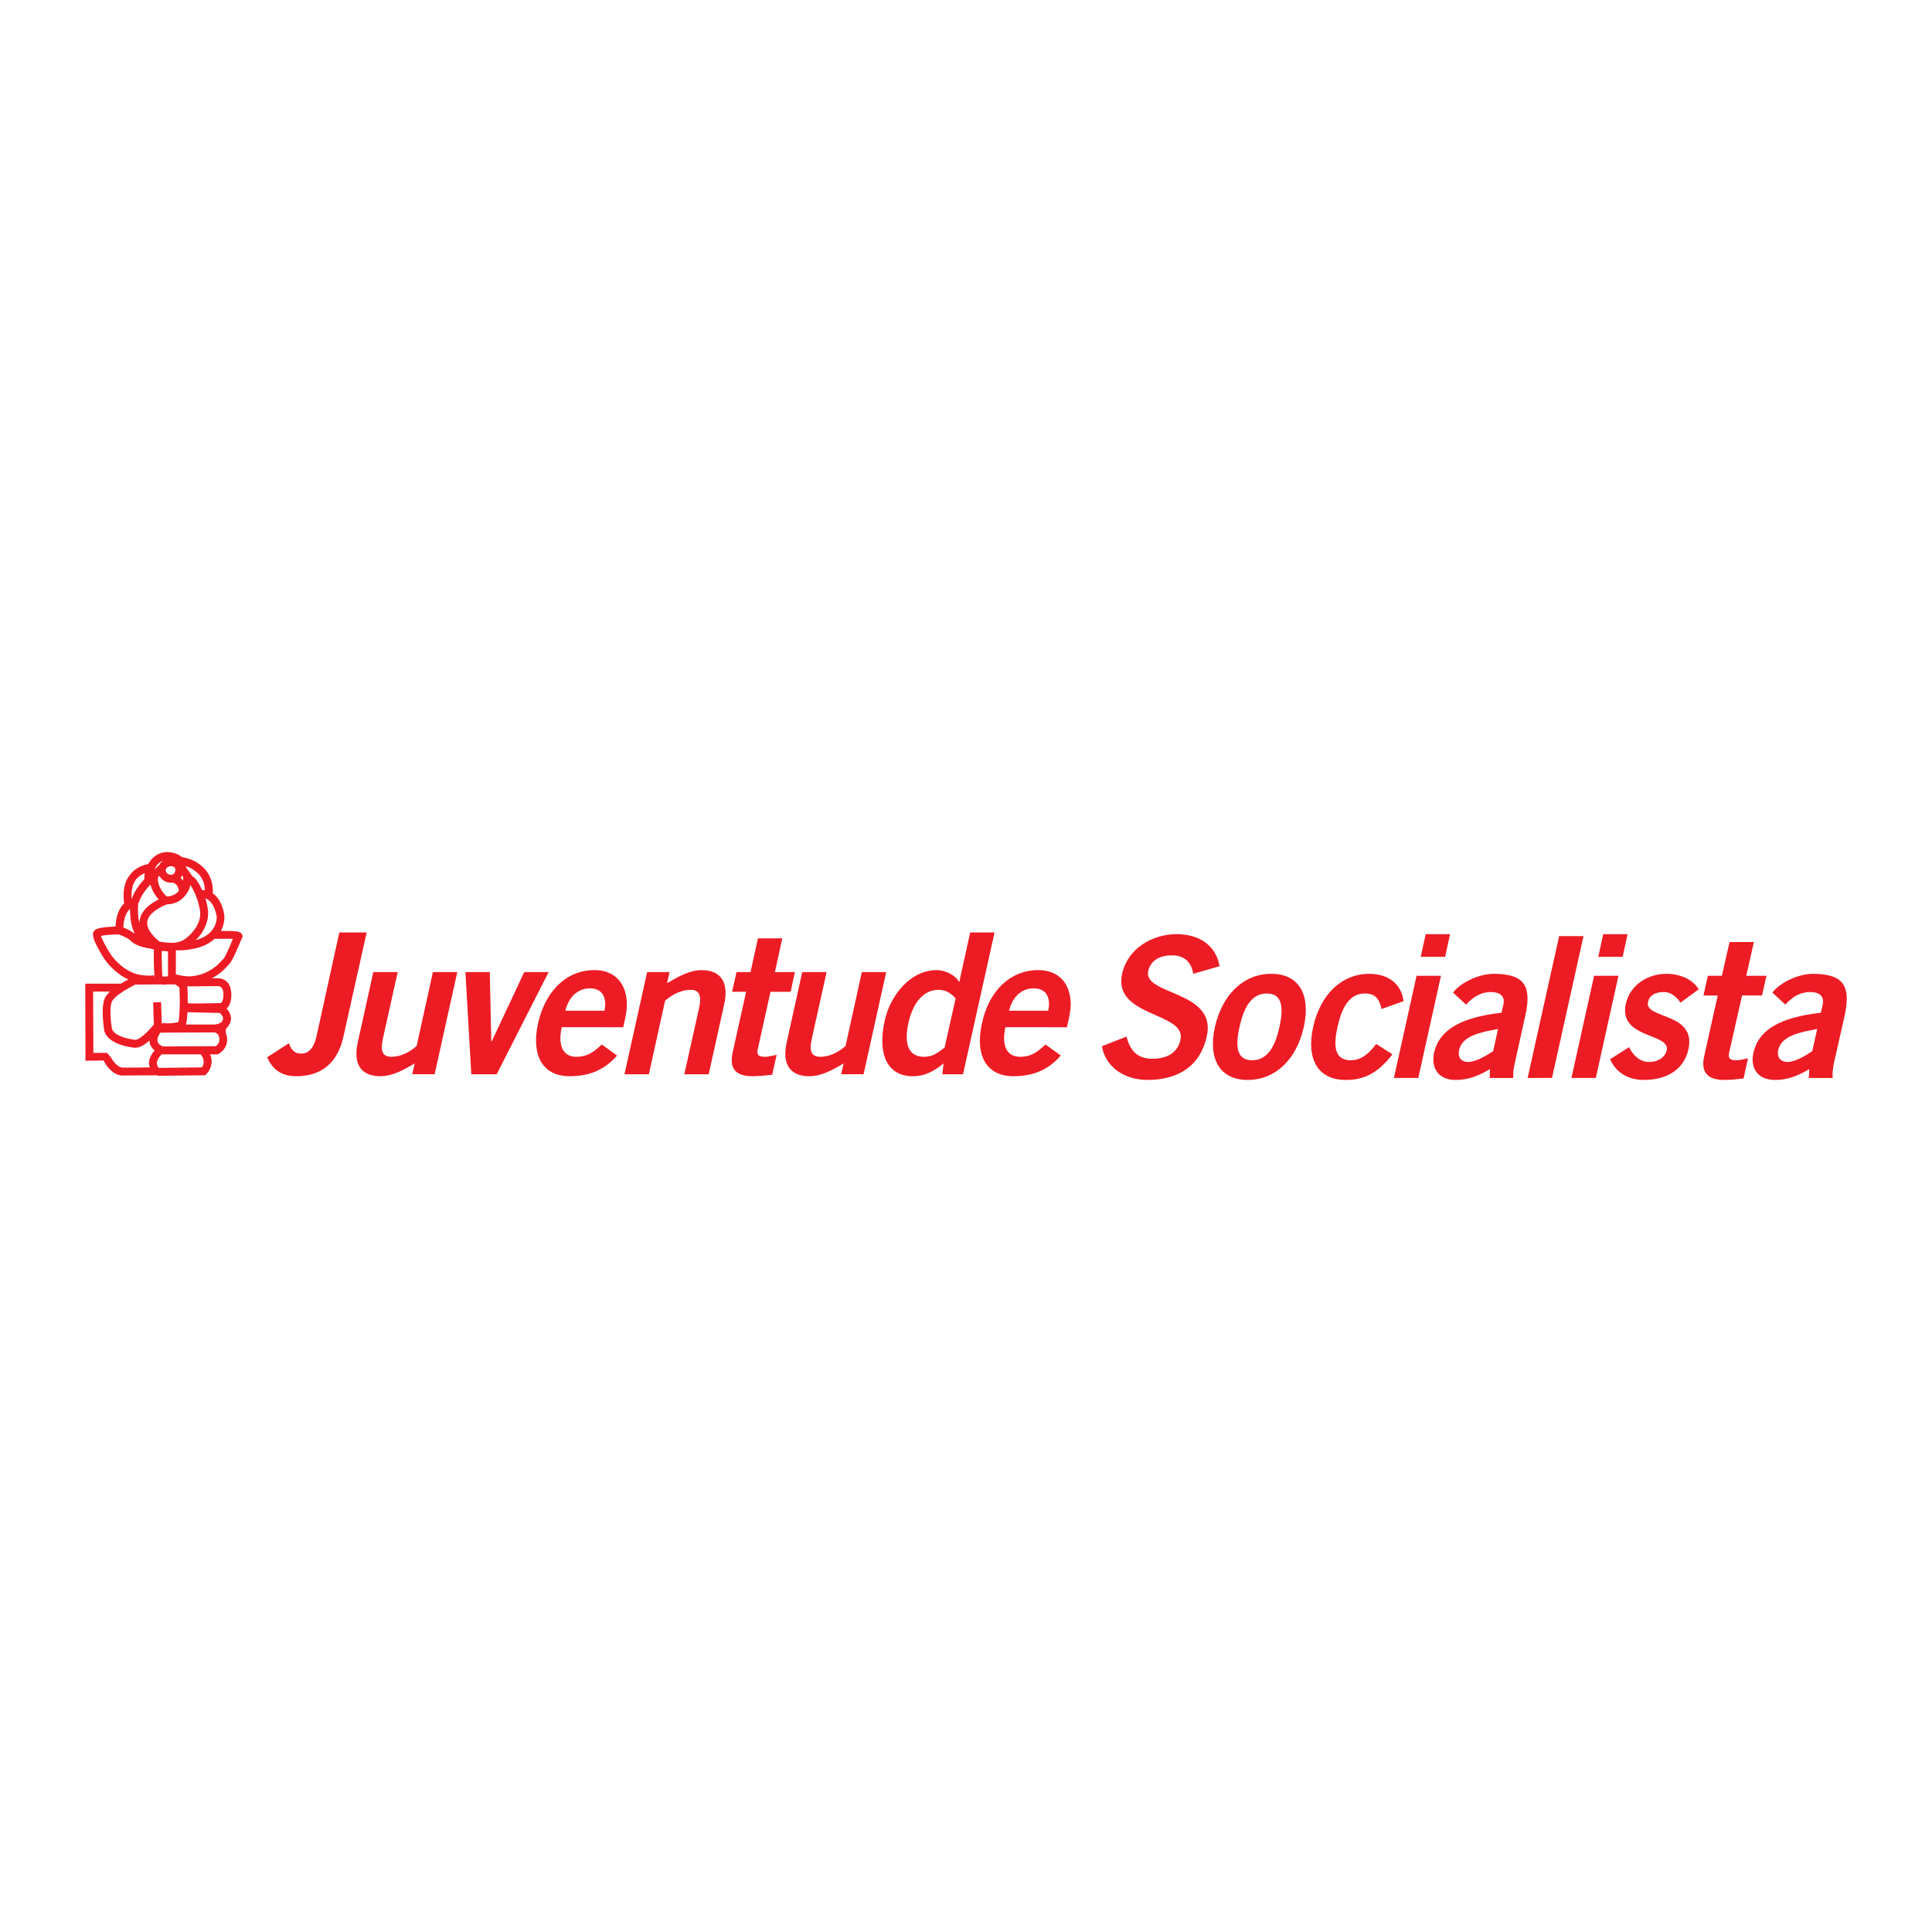 <?xml version="1.0" encoding="utf-8"?>
<!-- Generator: Adobe Illustrator 13.0.0, SVG Export Plug-In . SVG Version: 6.00 Build 14948)  -->
<!DOCTYPE svg PUBLIC "-//W3C//DTD SVG 1.0//EN" "http://www.w3.org/TR/2001/REC-SVG-20010904/DTD/svg10.dtd">
<svg version="1.0" id="Layer_1" xmlns="http://www.w3.org/2000/svg" xmlns:xlink="http://www.w3.org/1999/xlink" x="0px" y="0px"
	 width="192.756px" height="192.756px" viewBox="0 0 192.756 192.756" enable-background="new 0 0 192.756 192.756"
	 xml:space="preserve">
<g>
	<polygon fill-rule="evenodd" clip-rule="evenodd" fill="#FFFFFF" points="0,0 192.756,0 192.756,192.756 0,192.756 0,0 	"/>
	<path fill-rule="evenodd" clip-rule="evenodd" fill="#ED1C24" d="M22.728,96.322c0.319-0.246,0.615-0.86,1.13-2.064
		c0.098-0.246,0.196-0.516,0.246-0.589c0.098-0.123,0.123-0.295,0.049-0.442c-0.123-0.245-0.417-0.295-0.762-0.319
		c-0.221-0.024-0.516-0.024-0.884-0.024c-0.148,0-0.319,0-0.467,0c0.417-0.786,0.344-1.499,0.344-1.548l0,0v-0.024
		c-0.172-1.032-0.565-1.769-1.154-2.187l0,0c0.074-1.67-0.787-2.555-1.499-3.021c-0.639-0.417-1.302-0.54-1.548-0.589
		c-0.294-0.197-0.368-0.221-0.417-0.246l-0.099-0.049c-0.098-0.049-0.147-0.074-0.196-0.074l0,0
		c-0.835-0.294-1.99-0.172-2.678,1.057c-0.417,0.074-1.228,0.319-1.793,1.032c-0.59,0.712-0.787,1.695-0.614,2.898
		c-0.712,0.688-0.835,1.744-0.86,2.309c-0.639,0.025-1.646,0.074-2.015,0.32c-0.442,0.319-0.172,1.007,0.196,1.695
		c0.271,0.541,0.615,1.081,0.713,1.228c0.172,0.246,1.007,1.401,2.383,2.04c-0.172,0.098-0.368,0.196-0.59,0.319
		c-0.049,0.024-0.098,0.049-0.147,0.098H8.897H8.504l0.025,7.689c0,0,1.499-0.024,1.793-0.024c0.024,0.049,0.049,0.073,0.049,0.073
		c0.123,0.246,0.786,1.376,1.793,1.425h0.024l3.538-0.024v0.05l4.741-0.05l0.123-0.123c0.024-0.024,0.319-0.294,0.442-0.736
		c0.098-0.295,0.147-0.737-0.073-1.229h0.761l0.099-0.049c0.074-0.05,0.614-0.344,0.786-1.008c0.098-0.344,0.074-0.712-0.074-1.08
		v-0.394c0.344-0.344,0.516-0.688,0.516-1.081c-0.024-0.418-0.245-0.737-0.442-0.958c0.025-0.024,0.049-0.024,0.049-0.049
		c0.319-0.319,0.466-0.836,0.417-1.572c-0.049-0.467-0.197-0.86-0.491-1.105C22.212,97.6,21.819,97.6,21.72,97.6
		c0,0-0.245,0-0.589,0C22.04,97.133,22.605,96.494,22.728,96.322L22.728,96.322z M21.622,91.434c0,0.024,0,0.049,0,0.074
		c0,0.221-0.049,0.86-0.565,1.424c-0.369,0.394-0.859,0.688-1.523,0.86c0,0,0.025,0,0.025-0.025
		c0.761-0.761,1.204-1.719,1.204-2.604c0-0.073,0-0.147,0-0.246c-0.049-0.466-0.147-0.909-0.271-1.277
		C20.836,89.739,21.376,90.131,21.622,91.434L21.622,91.434z M22.113,101.972l-0.319,0.173l-0.369,0.073h-2.874
		c0.073-0.246,0.123-0.639,0.147-1.179c0-0.024,0-0.05,0-0.05c0.811,0.025,3.046,0.074,3.243,0.074
		c0.123,0.123,0.294,0.319,0.319,0.54l0,0C22.261,101.727,22.188,101.85,22.113,101.972L22.113,101.972z M15.923,104.871
		l0.025-0.049v0.098L15.923,104.871L15.923,104.871z M13.786,90.156c0-0.024,0-0.048,0-0.073l0.049,0.025
		c0.172-0.615,0.59-1.204,0.958-1.622l0.221-0.245c0.147,0.638,0.516,1.154,0.811,1.499c-0.688,0.344-1.719,1.007-1.892,2.063
		c-0.024,0.098-0.024,0.196-0.024,0.294C13.761,91.556,13.737,90.893,13.786,90.156L13.786,90.156L13.786,90.156L13.786,90.156z
		 M19.976,91.016c0,0.049,0,0.098,0,0.171c0,0.664-0.344,1.4-0.982,2.039c-0.295,0.32-0.614,0.541-0.884,0.664v-0.024
		c-0.049,0.024-0.099,0.073-0.147,0.073c-0.147,0.049-0.27,0.074-0.344,0.074v0.025c-0.59,0.074-1.376-0.025-1.72-0.099
		c-0.884-0.737-1.302-1.424-1.204-2.014c0.147-0.884,1.45-1.523,1.965-1.695c0.884-0.024,1.597-0.442,2.039-1.204
		c0.147-0.221,0.246-0.467,0.295-0.737C19.264,88.707,19.829,89.763,19.976,91.016L19.976,91.016z M19.092,87.429
		c0.024,0,0.049,0,0.049,0S19.116,87.429,19.092,87.429L19.092,87.429z M17.495,86.791c0,0.246-0.147,0.491-0.442,0.491
		c-0.27,0-0.516-0.197-0.516-0.442c0-0.271,0.271-0.418,0.516-0.418C17.348,86.422,17.495,86.545,17.495,86.791L17.495,86.791z
		 M18.281,87.7c0,0.049,0,0.098,0,0.172c-0.074-0.123-0.172-0.197-0.271-0.27c0.074-0.074,0.123-0.172,0.148-0.271
		c0.024,0.049,0.074,0.074,0.098,0.123v0.025l0,0C18.281,87.528,18.281,87.602,18.281,87.7L18.281,87.7z M17.053,88.068
		c0.098,0,0.172,0,0.246-0.024l-0.025,0.024l0,0c0.074,0.024,0.541,0.197,0.565,0.835c-0.246,0.27-0.614,0.516-1.204,0.54
		c-0.246-0.221-0.859-0.884-0.884-1.695c0-0.074,0.025-0.172,0.025-0.246l0.123-0.123C16.12,87.798,16.562,88.068,17.053,88.068
		L17.053,88.068z M15.432,97.428l-0.098-0.025c0.024-0.049,0.049-0.098,0.074-0.122C15.407,97.329,15.407,97.379,15.432,97.428
		L15.432,97.428z M16.218,97.428c-0.049-0.271-0.073-0.835-0.073-1.499c-0.025-0.344,0-0.712,0-1.057
		c0.27,0.025,0.368,0.025,0.614,0.049c0,0.516,0,2.039,0,2.48c-0.074,0-0.123,0.025-0.197,0.025H16.218L16.218,97.428z
		 M20.443,88.83c-0.098-0.024-0.196-0.024-0.27-0.024c-0.049-0.074-0.074-0.172-0.123-0.246c-0.123-0.27-0.27-0.516-0.417-0.712
		c-0.123-0.196-0.246-0.319-0.368-0.368c-0.123-0.123-0.442-0.565-0.712-0.958v-0.098c0.221,0.074,0.516,0.172,0.761,0.369
		C20.025,87.233,20.418,87.92,20.443,88.83L20.443,88.83z M15.432,86.717c0.221-0.516,0.565-0.761,0.884-0.859
		c-0.196,0.098-0.319,0.245-0.417,0.442c-0.074,0.049-0.295,0.27-0.516,0.491C15.407,86.766,15.407,86.741,15.432,86.717
		L15.432,86.717z M13.589,87.724c0.27-0.319,0.589-0.491,0.86-0.614C14.4,87.38,14.4,87.577,14.4,87.724
		c-0.442,0.467-0.982,1.155-1.253,1.941c0,0,0,0-0.025,0c0-0.098,0-0.221,0-0.319C13.122,88.682,13.27,88.142,13.589,87.724
		L13.589,87.724z M12.975,90.672c0,1.007,0.147,1.843,0.467,2.481c-0.393-0.295-0.835-0.492-1.13-0.615
		C12.312,92.122,12.41,91.188,12.975,90.672L12.975,90.672z M11.059,95.241c-0.393-0.614-0.884-1.499-0.983-1.867
		c0.319-0.074,1.057-0.147,1.769-0.147l0,0c0.27,0.099,0.933,0.344,1.253,0.688c0.442,0.442,1.4,0.663,1.965,0.737
		c0.123,0.024,0.221,0.049,0.295,0.074c-0.024,0.639-0.024,1.818,0.049,2.555c-0.27,0.122-1.425,0.049-1.941-0.147
		C12.042,96.641,11.157,95.389,11.059,95.241L11.059,95.241z M13.589,98.189v0.049c0,0,1.302-0.024,2.407-0.024
		c0.172,0.024,0.393,0.049,0.639,0l0,0c0.467,0,0.811,0,0.835,0c0.196,0.099,0.442,0.27,0.442,0.393V99
		c0.024,0.245,0.024,0.54,0.024,0.835c0,0.319,0,0.663-0.024,0.958c-0.024,0.762-0.074,1.081-0.123,1.179
		c-0.172,0.05-0.467,0.099-0.786,0.123c-0.541,0.024-0.786-0.049-0.835-0.073c0.024,0.024,0.073,0.073,0.073,0.123h-0.098
		l-0.074-2.162l-0.786,0.024c0,0,0.049,1.941,0.074,2.187c-0.614,0.786-1.499,1.597-1.892,1.548
		c-2.088-0.271-2.285-1.057-2.285-1.057l0,0l0,0c-0.098-0.516-0.295-2.015-0.024-2.727C11.33,99.442,12.582,98.681,13.589,98.189
		L13.589,98.189z M12.213,106.517c-0.54-0.049-1.007-0.761-1.154-1.031l-0.024-0.024l-0.025-0.024l-0.319-0.394c0,0-0.934,0-1.376,0
		c0-0.663-0.024-5.453-0.024-6.117c0.319,0,1.032,0,1.67,0c-0.27,0.271-0.467,0.517-0.541,0.762
		c-0.147,0.394-0.172,0.86-0.172,1.352c0,0.859,0.147,1.694,0.147,1.769c0.049,0.221,0.344,1.376,2.973,1.72
		c0.442,0.049,0.958-0.197,1.548-0.713c0,0.074,0.024,0.147,0.024,0.246c0.049,0.221,0.172,0.491,0.491,0.737
		c-0.369,0.417-0.565,0.859-0.565,1.277c0,0.024,0,0.024,0,0.049c0.024,0.122,0.049,0.271,0.074,0.368
		C14.081,106.517,12.238,106.517,12.213,106.517L12.213,106.517z M20.32,105.928c0,0.073,0,0.147-0.024,0.221
		c-0.024,0.147-0.098,0.271-0.147,0.344c-0.295,0-3.636,0.05-4.324,0.05c-0.049-0.074-0.172-0.246-0.172-0.467l0,0
		c0-0.271,0.172-0.565,0.467-0.885h3.906C20.222,105.437,20.32,105.682,20.32,105.928L20.32,105.928z M21.868,103.913
		c-0.074,0.245-0.246,0.417-0.344,0.467c-0.196,0-4.446,0.024-5.379,0.024l0.024-0.049c-0.393-0.172-0.442-0.394-0.442-0.467
		c-0.074-0.271,0.098-0.614,0.27-0.86l5.429-0.024l0.172,0.074l0.172,0.146c0.074,0.173,0.123,0.345,0.123,0.492
		C21.893,103.79,21.868,103.863,21.868,103.913L21.868,103.913z M21.745,98.386c0,0,0,0,0.024,0c0,0,0.123,0,0.246,0.073
		c0.148,0.099,0.246,0.295,0.271,0.614c0,0.074,0,0.147,0,0.222c0,0.466-0.123,0.639-0.172,0.712
		c-0.049,0.074-0.123,0.074-0.123,0.074l0,0h-0.024c-1.155,0.024-2.874,0.049-3.12,0.024c-0.024-0.024-0.074-0.05-0.123-0.074
		c0-0.393,0-0.736,0-1.031l-0.025-0.394c0-0.073,0-0.147-0.024-0.196L21.745,98.386L21.745,98.386z M22.261,95.708
		c-0.024,0-0.049,0.024-0.049,0.024l-0.074,0.074c0,0.025-1.081,1.425-3.022,1.596c-0.54,0.05-1.252-0.098-1.572-0.195v-2.383
		c0.098,0,0.196-0.024,0.295-0.024v0.024c1.572-0.049,2.776-0.418,3.562-1.155c0.663,0,1.4-0.025,1.842,0
		c-0.049,0.098-0.074,0.172-0.123,0.27C22.949,94.381,22.458,95.536,22.261,95.708L22.261,95.708z"/>
	<path fill-rule="evenodd" clip-rule="evenodd" fill="#ED1C24" d="M28.82,104.085c0.294,0.786,0.639,1.031,1.252,1.031
		c0.639,0,1.204-0.441,1.499-1.694l2.285-10.392h2.727l-2.309,10.342c-0.565,2.653-2.187,4.005-4.717,4.005
		c-1.474,0-2.383-0.688-2.899-1.892L28.82,104.085L28.82,104.085z"/>
	<path fill-rule="evenodd" clip-rule="evenodd" fill="#ED1C24" d="M45.623,96.985l-2.26,10.195h-2.235l0.245-1.081
		c-1.032,0.613-2.211,1.277-3.415,1.277c-2.039,0-2.727-1.327-2.26-3.391l1.548-7.001h2.432l-1.474,6.633
		c-0.295,1.376,0.025,1.818,0.86,1.818c1.056,0,1.99-0.614,2.506-1.081l1.621-7.37H45.623L45.623,96.985z"/>
	<polygon fill-rule="evenodd" clip-rule="evenodd" fill="#ED1C24" points="46.434,96.985 48.866,96.985 49.013,103.889 
		49.062,103.889 52.305,96.985 54.737,96.985 49.554,107.181 47.023,107.181 46.434,96.985 	"/>
	<path fill-rule="evenodd" clip-rule="evenodd" fill="#ED1C24" d="M56.039,102.488c-0.442,2.112,0.319,2.948,1.449,2.948
		c1.154,0,1.793-0.517,2.555-1.229l1.523,1.105c-1.278,1.449-2.776,2.063-4.741,2.063c-2.653,0-3.857-2.039-3.145-5.282
		c0.737-3.242,2.85-5.306,5.625-5.306c2.653,0,3.636,2.236,3.095,4.692l-0.221,1.008H56.039L56.039,102.488z M60.313,100.842
		c0.27-1.425-0.295-2.235-1.449-2.235c-1.179,0-2.113,0.811-2.457,2.235H60.313L60.313,100.842z"/>
	<path fill-rule="evenodd" clip-rule="evenodd" fill="#ED1C24" d="M62.303,107.181l2.26-10.195h2.236l-0.246,1.105
		c1.056-0.614,2.235-1.302,3.439-1.302c2.039,0,2.727,1.351,2.26,3.415l-1.547,6.978h-2.432l1.474-6.608
		c0.295-1.376-0.049-1.818-0.86-1.818c-1.056,0-1.99,0.614-2.53,1.081l-1.622,7.346H62.303L62.303,107.181z"/>
	<path fill-rule="evenodd" clip-rule="evenodd" fill="#ED1C24" d="M74.881,96.985l0.737-3.365h2.432l-0.737,3.365h1.99l-0.418,1.966
		h-2.014l-1.277,5.772c-0.123,0.54,0.123,0.713,0.737,0.713c0.369,0,0.786-0.123,1.155-0.197l-0.442,1.99
		c-0.688,0.073-1.302,0.147-1.965,0.147c-1.793,0-2.309-0.885-1.99-2.334l1.351-6.092h-1.4l0.442-1.966H74.881L74.881,96.985z"/>
	<path fill-rule="evenodd" clip-rule="evenodd" fill="#ED1C24" d="M88.417,96.985l-2.26,10.195h-2.236l0.246-1.081
		c-1.032,0.613-2.211,1.277-3.415,1.277c-2.039,0-2.727-1.327-2.26-3.391l1.548-7.001h2.432l-1.474,6.633
		c-0.319,1.376,0.025,1.818,0.86,1.818c1.057,0,1.99-0.614,2.506-1.081l1.621-7.37H88.417L88.417,96.985z"/>
	<path fill-rule="evenodd" clip-rule="evenodd" fill="#ED1C24" d="M96.081,107.181h-2.063l0.123-1.081
		c-1.032,0.835-1.94,1.277-3.046,1.277c-2.702,0-3.537-2.383-2.825-5.552c0.541-2.506,2.555-5.037,5.184-5.037
		c0.835,0,1.867,0.492,2.211,1.155h0.049l1.082-4.913h2.432L96.081,107.181L96.081,107.181z M95.344,99.614
		c-0.393-0.442-0.909-0.86-1.695-0.86c-1.45,0-2.555,1.18-3.022,3.341c-0.467,2.162,0.074,3.342,1.548,3.342
		c1.031,0,1.474-0.517,2.063-0.909L95.344,99.614L95.344,99.614z"/>
	<path fill-rule="evenodd" clip-rule="evenodd" fill="#ED1C24" d="M100.307,102.488c-0.442,2.112,0.319,2.948,1.474,2.948
		c1.13,0,1.769-0.517,2.53-1.229l1.523,1.105c-1.253,1.449-2.776,2.063-4.741,2.063c-2.629,0-3.857-2.039-3.12-5.282
		c0.688-3.242,2.825-5.306,5.601-5.306c2.678,0,3.661,2.236,3.096,4.692l-0.222,1.008H100.307L100.307,102.488z M104.581,100.842
		c0.295-1.425-0.271-2.235-1.449-2.235c-1.18,0-2.113,0.811-2.457,2.235H104.581L104.581,100.842z"/>
	<path fill-rule="evenodd" clip-rule="evenodd" fill="#ED1C24" d="M119.05,97.157c-0.172-1.105-0.835-1.843-2.112-1.843
		c-1.18,0-2.138,0.467-2.383,1.573c-0.517,2.432,6.878,1.917,5.847,6.51c-0.639,2.898-2.776,4.348-5.921,4.348
		c-2.309,0-4.2-1.302-4.544-3.365l2.456-0.958c0.344,1.326,1.008,2.211,2.579,2.211c1.352,0,2.506-0.517,2.801-1.892
		c0.639-2.776-6.78-2.236-5.822-6.584c0.565-2.53,2.997-3.955,5.454-3.955c2.26,0,3.906,1.13,4.274,3.194L119.05,97.157
		L119.05,97.157z"/>
	<path fill-rule="evenodd" clip-rule="evenodd" fill="#ED1C24" d="M126.838,97.157c2.751,0,3.954,2.063,3.242,5.307
		c-0.712,3.218-2.825,5.281-5.602,5.281c-2.751,0-3.979-2.063-3.267-5.281C121.949,99.221,124.062,97.157,126.838,97.157
		L126.838,97.157z M126.396,99.122c-1.352,0-2.235,1.057-2.728,3.342c-0.516,2.26-0.098,3.316,1.253,3.316
		c1.352,0,2.235-1.057,2.728-3.316C128.164,100.179,127.746,99.122,126.396,99.122L126.396,99.122z"/>
	<path fill-rule="evenodd" clip-rule="evenodd" fill="#ED1C24" d="M137.843,100.67c-0.221-0.859-0.491-1.548-1.671-1.548
		c-1.351,0-2.235,1.057-2.727,3.342c-0.516,2.26-0.099,3.316,1.326,3.316c1.081,0,1.843-0.713,2.531-1.622l1.621,1.032
		c-1.4,1.817-2.801,2.579-4.668,2.555c-2.751,0-3.955-2.063-3.242-5.281c0.712-3.243,2.85-5.307,5.601-5.307
		c1.916,0,3.218,1.032,3.415,2.727L137.843,100.67L137.843,100.67z"/>
	<path fill-rule="evenodd" clip-rule="evenodd" fill="#ED1C24" d="M141.503,107.549h-2.432l2.26-10.195h2.433L141.503,107.549
		L141.503,107.549z M141.749,95.462l0.491-2.26h2.432l-0.491,2.26H141.749L141.749,95.462z"/>
	<path fill-rule="evenodd" clip-rule="evenodd" fill="#ED1C24" d="M148.627,107.549l0.024-0.885
		c-1.13,0.664-2.137,1.081-3.414,1.081c-1.843,0-2.457-1.302-2.162-2.702c0.517-2.31,2.678-3.538,6.731-4.004l0.196-0.86
		c0.172-0.786-0.368-1.203-1.229-1.203c-1.13,0-1.892,0.589-2.505,1.252l-1.303-1.203c0.86-1.081,2.727-1.916,4.226-1.867
		c2.727,0.05,3.685,1.057,2.997,4.127l-1.057,4.791c-0.123,0.516-0.196,1.031-0.147,1.474H148.627L148.627,107.549z M149.462,102.66
		c-1.719,0.319-3.562,0.663-3.881,2.088c-0.172,0.762,0.221,1.204,0.909,1.204c0.762,0,1.867-0.663,2.481-1.081L149.462,102.66
		L149.462,102.66z"/>
	<polygon fill-rule="evenodd" clip-rule="evenodd" fill="#ED1C24" points="152.41,107.549 155.555,93.399 157.986,93.399 
		154.843,107.549 152.41,107.549 	"/>
	<path fill-rule="evenodd" clip-rule="evenodd" fill="#ED1C24" d="M159.215,107.549h-2.432l2.26-10.195h2.432L159.215,107.549
		L159.215,107.549z M159.461,95.462l0.491-2.26h2.432l-0.491,2.26H159.461L159.461,95.462z"/>
	<path fill-rule="evenodd" clip-rule="evenodd" fill="#ED1C24" d="M167.665,100.031c-0.368-0.516-0.884-1.056-1.67-1.056
		c-0.934,0-1.449,0.393-1.572,0.982c-0.393,1.744,4.864,1.007,4.029,4.741c-0.467,2.112-2.285,3.046-4.422,3.046
		c-1.622,0-2.801-0.737-3.391-2.063l1.892-1.204c0.394,0.786,1.007,1.475,2.039,1.475c0.86,0,1.548-0.467,1.72-1.154
		c0.368-1.77-4.864-1.131-4.078-4.668c0.442-1.916,2.26-2.973,4.029-2.973c1.351,0,2.604,0.517,3.242,1.548L167.665,100.031
		L167.665,100.031z"/>
	<path fill-rule="evenodd" clip-rule="evenodd" fill="#ED1C24" d="M171.793,97.354l0.762-3.365h2.432l-0.762,3.365h2.015
		l-0.442,1.966h-1.99l-1.302,5.748c-0.099,0.565,0.123,0.713,0.737,0.713c0.368,0,0.811-0.123,1.154-0.197l-0.442,2.015
		c-0.663,0.074-1.277,0.147-1.94,0.147c-1.793,0-2.31-0.909-1.99-2.358l1.352-6.067h-1.425l0.442-1.966H171.793L171.793,97.354z"/>
	<path fill-rule="evenodd" clip-rule="evenodd" fill="#ED1C24" d="M180.465,107.549l0.049-0.885
		c-1.13,0.664-2.137,1.081-3.415,1.081c-1.842,0-2.48-1.302-2.161-2.702c0.516-2.31,2.652-3.538,6.73-4.004l0.196-0.86
		c0.147-0.786-0.368-1.203-1.228-1.203c-1.155,0-1.916,0.589-2.506,1.252l-1.303-1.203c0.86-1.081,2.728-1.916,4.201-1.867
		c2.727,0.05,3.685,1.057,3.021,4.127l-1.081,4.791c-0.098,0.516-0.172,1.031-0.122,1.474H180.465L180.465,107.549z M181.3,102.66
		c-1.695,0.319-3.562,0.663-3.882,2.088c-0.172,0.762,0.246,1.204,0.934,1.204c0.762,0,1.843-0.663,2.457-1.081L181.3,102.66
		L181.3,102.66z"/>
</g>
</svg>
